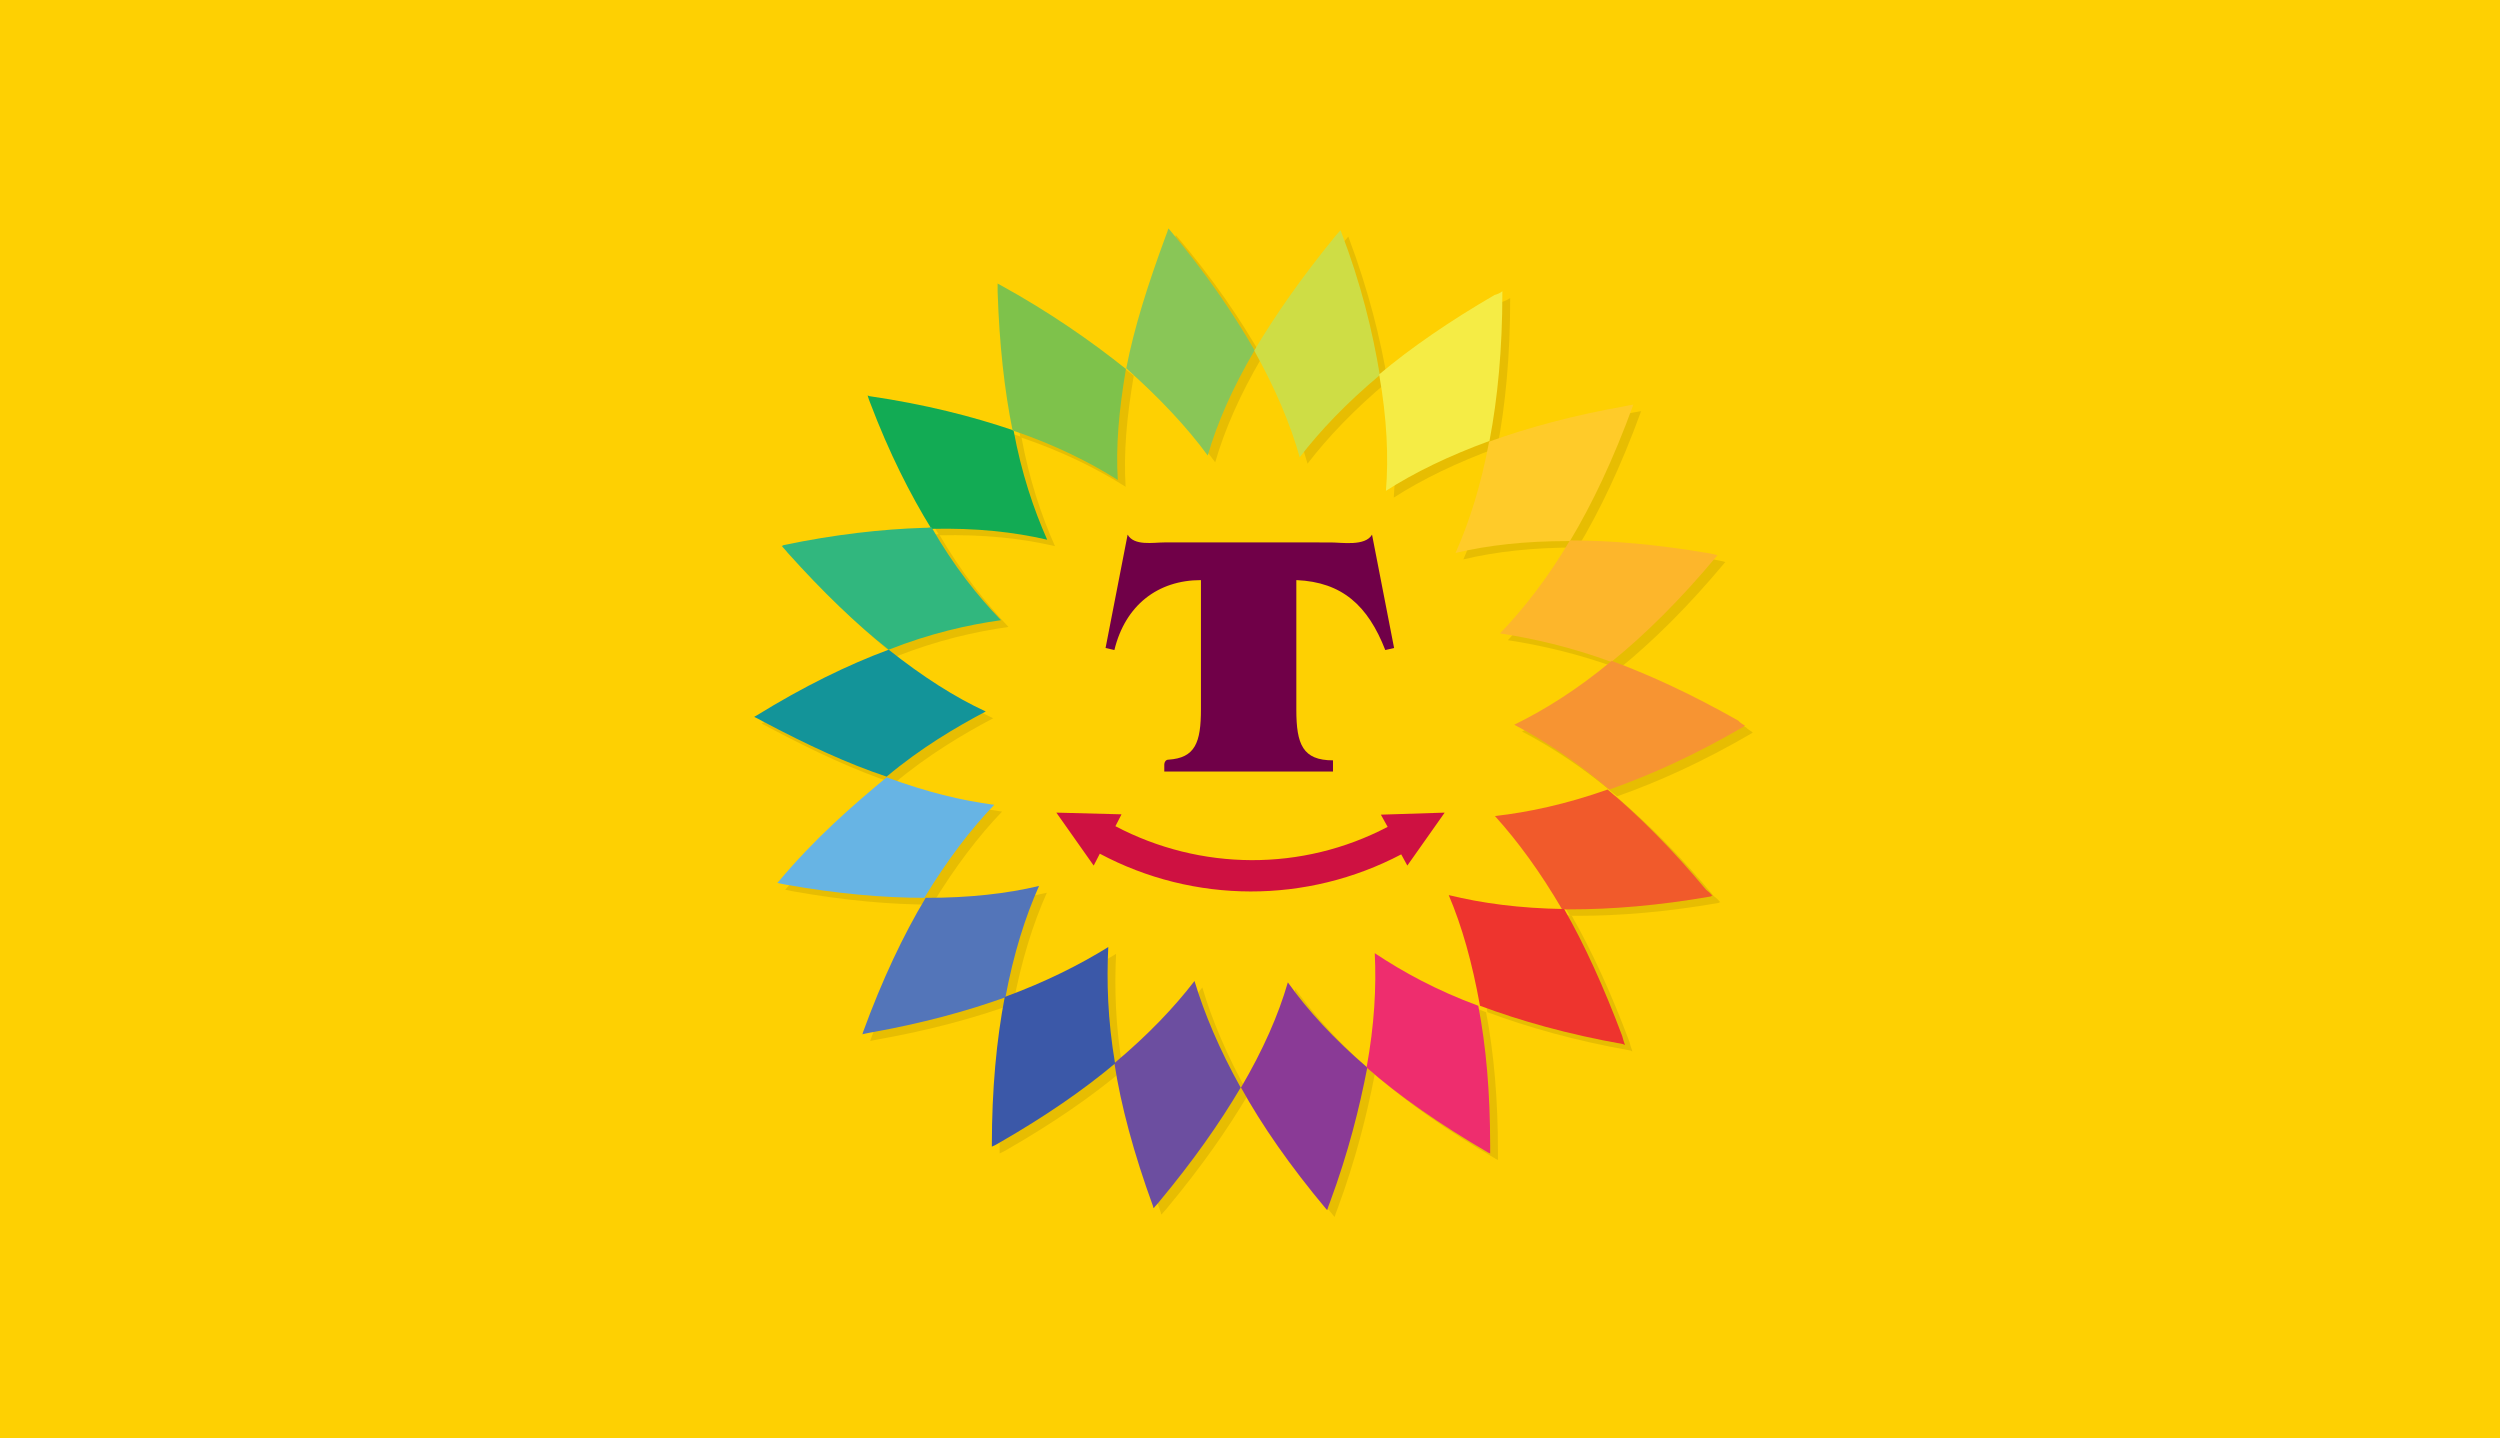<?xml version="1.0" encoding="utf-8"?>
<!-- Generator: Adobe Illustrator 25.2.3, SVG Export Plug-In . SVG Version: 6.00 Build 0)  -->
<svg version="1.1" id="Layer_1" xmlns="http://www.w3.org/2000/svg" xmlns:xlink="http://www.w3.org/1999/xlink" x="0px" y="0px"
	 viewBox="0 0 736.5 423.7" style="enable-background:new 0 0 736.5 423.7;" xml:space="preserve">
<style type="text/css">
	.st0{fill:#FED002;}
	.st1{opacity:9.000000e-02;}
	.st2{fill:#89C657;}
	.st3{fill:#12AB54;}
	.st4{fill:#7EC24B;}
	.st5{fill:#31B77E;}
	.st6{fill:#CEDD45;}
	.st7{fill:#FFCB29;}
	.st8{fill:#139499;}
	.st9{fill:#F5EC45;}
	.st10{fill:#FDB62B;}
	.st11{fill:#F15A2B;}
	.st12{fill:#EE342E;}
	.st13{fill:#8A3A96;}
	.st14{fill:#EE2D6E;}
	.st15{fill:#F79432;}
	.st16{fill:#67B4E4;}
	.st17{fill:#5375B9;}
	.st18{fill:#6C4EA0;}
	.st19{fill:#3B58A8;}
	.st20{fill-rule:evenodd;clip-rule:evenodd;fill:#700048;}
	.st21{fill:#CE1141;}
</style>
<rect y="0" class="st0" width="736.5" height="423.7"/>
<g>
	<g class="st1">
		<g>
			<path d="M371.8,105.2c-6.5,11.1-11,21.3-13.8,31c-5.9-8.1-14.3-17.1-24-25.7c2.3-11.9,6.3-24.5,11.6-38.9
				c0.3-0.8,0.6-1.5,0.8-2.3c0.2,0.2,0.2,0.2,0.3,0.3C357.4,82.2,365.5,94.1,371.8,105.2z"/>
		</g>
		<g>
			<path d="M310.8,160.9c-9.9-2.3-21-3.5-34.1-3.2c-6.3-10.2-12.5-22.5-18-37c-0.3-0.8-0.6-1.5-0.8-2.3c0.2,0,0.3,0.2,0.5,0.2
				c16.4,2.4,30.5,6,42.5,10.1C303.2,141.3,306.8,151.9,310.8,160.9z"/>
		</g>
		<g>
			<path d="M331.6,143.4c-8.4-5.3-18.6-10.4-31-14.6c-2.4-11.9-3.9-25.4-4.4-40.9c0-0.8,0-1.7,0-2.4c0.2,0.2,0.3,0.2,0.5,0.3
				c14.6,8,27.2,16.8,37.3,24.9C331.9,123.1,331,133.4,331.6,143.4z"/>
		</g>
		<g>
			<path d="M297.1,184.7c-9.9,1.4-20.9,3.9-33.1,8.7c-9.5-7.5-19.4-17-29.8-28.6c-0.6-0.8-1.1-1.2-1.7-2c0.2,0,0.3,0,0.5-0.2
				c15.3-3.2,29-4.7,41.3-5.1c0.8,0,1.5,0,2.3-0.2C283.3,168.8,290.4,177.6,297.1,184.7z"/>
		</g>
		<g>
			<path d="M408.8,112.4c-9.9,8.3-17.6,16.4-23.6,24.2c-2.7-9.6-7.1-20.1-13.4-31.4c6.2-10.5,14-21.6,23.7-33.5
				c0.6-0.8,1.1-1.2,1.7-2c0,0.2,0.2,0.3,0.2,0.5C403.2,85.7,406.7,99.8,408.8,112.4z"/>
		</g>
		<g>
			<path d="M483.5,121.1c-0.2,0.2-0.2,0.3-0.2,0.5c-5.7,15.6-11.9,28.7-18.5,39.7h-0.5c-12.6,0-23.6,1.2-33.2,3.5
				c4.1-9.2,7.5-20,9.9-32.8c11.4-4.1,24.6-7.7,39.8-10.4C481.8,121.4,482.6,121.3,483.5,121.1z"/>
		</g>
		<g>
			<path d="M292.6,211.6c-8.9,4.7-19.2,10.8-29.2,19.2c-11.4-3.8-23.1-9.2-36.7-16.4c-0.8-0.5-1.5-0.8-2.3-1.2
				c0.2-0.2,0.3-0.2,0.5-0.3c14.1-8.7,27-15,39.1-19.5C274.2,201.4,283.6,207.4,292.6,211.6z"/>
		</g>
		<g>
			<path d="M444.9,87.8v0.5c0,16.5-1.4,31.1-3.8,43.6c-12,4.4-22.1,9.3-30.5,14.7c0.8-9.9,0.3-21.3-2-34.3
				c9.3-7.8,20.6-15.6,34-23.4C443.4,88.7,444.3,88.2,444.9,87.8z"/>
		</g>
		<g>
			<path d="M508.3,165.6c-0.2,0.2-0.2,0.2-0.3,0.3c-10.7,12.8-21,23-31,31.1c-12-4.4-23-6.9-32.8-8.4c6.9-7.2,14-16.2,20.6-27.4
				c12.2,0,25.7,1.2,41,3.8C506.6,165.2,507.5,165.3,508.3,165.6z"/>
		</g>
		<g>
			<path d="M506.8,265.8c-0.2,0-0.3,0-0.5,0.2c-15.5,2.7-29.2,3.8-41.5,3.8h-2.3c-6.5-11.1-13.1-20.1-19.8-27.5
				c9.9-1.1,21-3.5,33.2-7.8c9.3,7.8,19.1,17.6,29,29.5C505.7,264.6,506.3,265.2,506.8,265.8z"/>
		</g>
		<g>
			<path d="M480.9,309.7c-0.2,0-0.3,0-0.5-0.2c-16.4-2.9-30.4-6.9-42.2-11.3c-2.3-12.8-5.3-23.4-9.2-32.6c9.8,2.4,20.9,3.9,34,4.1
				c6,10.5,11.7,23,17.1,37.4C480.3,308.1,480.6,308.8,480.9,309.7z"/>
		</g>
		<g>
			<path d="M405,316.5c-2.3,11.9-5.6,25.1-11,39.7c-0.3,0.8-0.6,1.5-0.8,2.3c-0.2-0.2-0.2-0.2-0.3-0.3
				c-10.7-12.8-18.9-24.6-25.1-35.8c6.5-11.1,11-21.3,13.8-31C387.6,299.6,395.3,308.1,405,316.5z"/>
		</g>
		<g>
			<path d="M441.3,339.3v2.4c-0.2,0-0.3-0.2-0.5-0.2c-14.4-8.4-26.3-16.7-35.9-25.1c2.3-12.6,2.9-23.7,2.4-33.7
				c8.4,5.6,18.3,11,30.5,15.5C440.1,310.2,441.3,323.8,441.3,339.3z"/>
		</g>
		<g>
			<path d="M516.4,215.8c-0.2,0-0.3,0.2-0.3,0.2c-14.4,8.4-27.7,14.4-39.7,18.6c-9.8-8.3-19.1-14.4-28-19.1
				c9-4.4,18.6-10.4,28.7-18.8c11.4,4.2,23.7,9.9,37.3,17.6C515,215,515.8,215.3,516.4,215.8z"/>
		</g>
		<g>
			<path d="M295.2,239.1c-6.9,7.2-13.8,16.2-20.6,27.4c-12.2,0-25.7-1.2-40.9-3.9c-0.8-0.2-1.7-0.3-2.4-0.5c0.2-0.2,0.3-0.3,0.3-0.3
				c10.7-12.8,22.1-22.7,31.9-30.8C275.5,235.3,285.4,237.7,295.2,239.1z"/>
		</g>
		<g>
			<path d="M308.4,263c-4.1,9.2-7.5,20-9.9,32.8c-11.4,4.1-24.6,7.7-39.8,10.4c-0.8,0.2-1.7,0.3-2.4,0.5c0.2-0.2,0.2-0.3,0.2-0.5
				c5.7-15.6,11.9-28.7,18.5-39.7h0.5C287.7,266.4,298.8,265.2,308.4,263z"/>
		</g>
		<g>
			<path d="M367.8,322.3c-6.2,10.5-14,21.6-23.9,33.5c-0.6,0.8-1.1,1.2-1.7,2c-0.2-0.2-0.2-0.3-0.2-0.5
				c-5.7-15.6-9.5-29.8-11.4-42.2c9.9-8.3,17.6-16.4,23.6-24.2C357.1,300.6,361.5,311.1,367.8,322.3z"/>
		</g>
		<g>
			<path d="M330.8,315.3c-9.3,7.8-20.6,15.6-34,23.3c-0.8,0.5-1.4,0.8-2.3,1.2v-0.5c0-16.5,1.4-31.1,3.8-43.6
				c12-4.4,22.1-9.5,30.5-14.7C328.3,291.1,328.6,302.4,330.8,315.3z"/>
		</g>
	</g>
	<g>
		<g>
			<path class="st2" d="M369.6,103.2c-6.5,11.1-11,21.3-13.8,31c-5.9-8.1-14.3-17.1-24-25.7c2.3-11.9,6.3-24.5,11.6-38.9
				c0.3-0.8,0.6-1.5,0.8-2.3c0.2,0.2,0.2,0.2,0.3,0.3C355.1,80.2,363.2,92.1,369.6,103.2z"/>
		</g>
		<g>
			<path class="st3" d="M308.5,159c-9.9-2.3-21-3.5-34.1-3.2c-6.3-10.2-12.5-22.5-18-37c-0.3-0.8-0.6-1.5-0.8-2.3
				c0.2,0,0.3,0.2,0.5,0.2c16.4,2.4,30.5,6,42.5,10.1C300.9,139.3,304.5,150,308.5,159z"/>
		</g>
		<g>
			<path class="st4" d="M329.3,141.4c-8.4-5.3-18.6-10.4-31-14.6c-2.4-11.9-3.9-25.4-4.4-40.9c0-0.8,0-1.7,0-2.4
				c0.2,0.2,0.3,0.2,0.5,0.3c14.6,8,27.2,16.8,37.3,24.9C329.6,121.1,328.7,131.5,329.3,141.4z"/>
		</g>
		<g>
			<path class="st5" d="M294.9,182.7c-9.9,1.4-20.9,3.9-33.1,8.7c-9.5-7.5-19.4-17-29.8-28.6c-0.6-0.8-1.1-1.2-1.7-2
				c0.2,0,0.3,0,0.5-0.2c15.3-3.2,29-4.7,41.3-5.1c0.8,0,1.5,0,2.3-0.2C281,166.8,288.1,175.7,294.9,182.7z"/>
		</g>
		<g>
			<path class="st6" d="M406.5,110.5c-9.9,8.3-17.6,16.4-23.6,24.2c-2.7-9.6-7.1-20.1-13.4-31.4c6.2-10.5,14-21.6,23.7-33.5
				c0.6-0.8,1.1-1.2,1.7-2c0,0.2,0.2,0.3,0.2,0.5C401,83.7,404.4,97.8,406.5,110.5z"/>
		</g>
		<g>
			<path class="st7" d="M481.2,119.2c-0.2,0.2-0.2,0.3-0.2,0.5c-5.7,15.6-11.9,28.7-18.5,39.7h-0.5c-12.6,0-23.6,1.2-33.2,3.5
				c4.1-9.2,7.5-20,9.9-32.8c11.4-4.1,24.6-7.7,39.8-10.4C479.6,119.5,480.3,119.3,481.2,119.2z"/>
		</g>
		<g>
			<path class="st8" d="M290.4,209.6c-8.9,4.7-19.2,10.8-29.2,19.2c-11.4-3.8-23.1-9.2-36.7-16.4c-0.8-0.5-1.5-0.8-2.3-1.2
				c0.2-0.2,0.3-0.2,0.5-0.3c14.1-8.7,27-15,39.1-19.5C271.9,199.4,281.3,205.4,290.4,209.6z"/>
		</g>
		<g>
			<path class="st9" d="M442.6,85.8v0.5c0,16.5-1.4,31.1-3.8,43.6c-12,4.4-22.1,9.3-30.5,14.7c0.8-9.9,0.3-21.3-2-34.3
				c9.3-7.8,20.6-15.6,34-23.4C441.1,86.7,442,86.3,442.6,85.8z"/>
		</g>
		<g>
			<path class="st10" d="M506,163.6c-0.2,0.2-0.2,0.2-0.3,0.3c-10.7,12.8-21,23-31,31.1c-12-4.4-23-6.9-32.8-8.4
				c6.9-7.2,14-16.2,20.6-27.4c12.2,0,25.7,1.2,41,3.8C504.3,163.2,505.3,163.3,506,163.6z"/>
		</g>
		<g>
			<path class="st11" d="M504.5,263.9c-0.2,0-0.3,0-0.5,0.2c-15.5,2.7-29.2,3.8-41.5,3.8h-2.3c-6.5-11.1-13.1-20.1-19.8-27.5
				c9.9-1.1,21-3.5,33.2-7.8c9.3,7.8,19.1,17.6,29,29.5C503.4,262.7,504,263.3,504.5,263.9z"/>
		</g>
		<g>
			<path class="st12" d="M478.7,307.8c-0.2,0-0.3,0-0.5-0.2c-16.4-2.9-30.4-6.9-42.2-11.3c-2.3-12.8-5.3-23.4-9.2-32.6
				c9.8,2.4,20.9,3.9,34,4.1c6,10.5,11.7,23,17.1,37.4C478.1,306.1,478.4,306.9,478.7,307.8z"/>
		</g>
		<g>
			<path class="st13" d="M402.8,314.5c-2.3,11.9-5.6,25.1-11,39.7c-0.3,0.8-0.6,1.5-0.8,2.3c-0.2-0.2-0.2-0.2-0.3-0.3
				c-10.7-12.8-18.9-24.6-25.1-35.8c6.5-11.1,11-21.3,13.8-31C385.3,297.7,393,306.1,402.8,314.5z"/>
		</g>
		<g>
			<path class="st14" d="M439,337.4v2.4c-0.2,0-0.3-0.2-0.5-0.2c-14.4-8.4-26.3-16.7-35.9-25.1c2.3-12.6,2.9-23.7,2.4-33.7
				c8.4,5.6,18.3,11,30.5,15.5C437.8,308.2,439,321.9,439,337.4z"/>
		</g>
		<g>
			<path class="st15" d="M514.1,213.8c-0.2,0-0.3,0.2-0.3,0.2c-14.4,8.4-27.7,14.4-39.7,18.6c-9.8-8.3-19.1-14.4-28-19.1
				c9-4.4,18.6-10.4,28.7-18.8c11.4,4.2,23.7,9.9,37.3,17.6C512.8,213.1,513.5,213.4,514.1,213.8z"/>
		</g>
		<g>
			<path class="st16" d="M292.9,237.1c-6.9,7.2-13.8,16.2-20.6,27.4c-12.2,0-25.7-1.2-40.9-3.9c-0.8-0.2-1.7-0.3-2.4-0.5
				c0.2-0.2,0.3-0.3,0.3-0.3c10.7-12.8,22.1-22.7,31.9-30.8C273.2,233.4,283.1,235.8,292.9,237.1z"/>
		</g>
		<g>
			<path class="st17" d="M306.1,261c-4.1,9.2-7.5,20-9.9,32.8c-11.4,4.1-24.6,7.7-39.8,10.4c-0.8,0.2-1.7,0.3-2.4,0.5
				c0.2-0.2,0.2-0.3,0.2-0.5c5.7-15.6,11.9-28.7,18.5-39.7h0.5C285.4,264.5,296.5,263.3,306.1,261z"/>
		</g>
		<g>
			<path class="st18" d="M365.5,320.4c-6.2,10.5-14,21.6-23.9,33.5c-0.6,0.8-1.1,1.2-1.7,2c-0.2-0.2-0.2-0.3-0.2-0.5
				c-5.7-15.6-9.5-29.8-11.4-42.2c9.9-8.3,17.6-16.4,23.6-24.2C354.8,298.6,359.2,309.1,365.5,320.4z"/>
		</g>
		<g>
			<path class="st19" d="M328.5,313.3c-9.3,7.8-20.6,15.6-34,23.3c-0.8,0.5-1.4,0.8-2.3,1.2v-0.5c0-16.5,1.4-31.1,3.8-43.6
				c12-4.4,22.1-9.5,30.5-14.7C326,289.1,326.3,300.4,328.5,313.3z"/>
		</g>
	</g>
	<g>
		<g>
			<path class="st20" d="M382,170.9c13.4,0.6,21,7.5,26.1,20.6l2.6-0.6l-6.5-33.4c-2,3.5-8.9,2.3-12.2,2.3H343
				c-3.2,0-8.9,1.1-10.8-2.3l-6.5,33.4l2.6,0.6c3.2-13.2,12.8-20.6,25.5-20.6v38c0,9.9-1.7,14.4-9.6,14.9c-0.8,0-1.2,0.8-1.2,1.4
				v2.1h49.7v-3.3c-8.9,0-10.8-4.7-10.8-14.9v-38.2H382z"/>
		</g>
	</g>
	<g>
		<g>
			<path class="st21" d="M425.6,239.4l-11,15.6l-1.8-3.3c-27.8,14.6-61,14.6-88.8-0.2l-1.8,3.5l-11-15.6l19.2,0.5l-1.8,3.5
				c25.1,13.2,55,13.4,80.2,0.2l-2-3.6L425.6,239.4z"/>
		</g>
	</g>
</g>
<rect x="816.6" y="-55.4" class="st20" width="0" height="1.5"/>
</svg>
